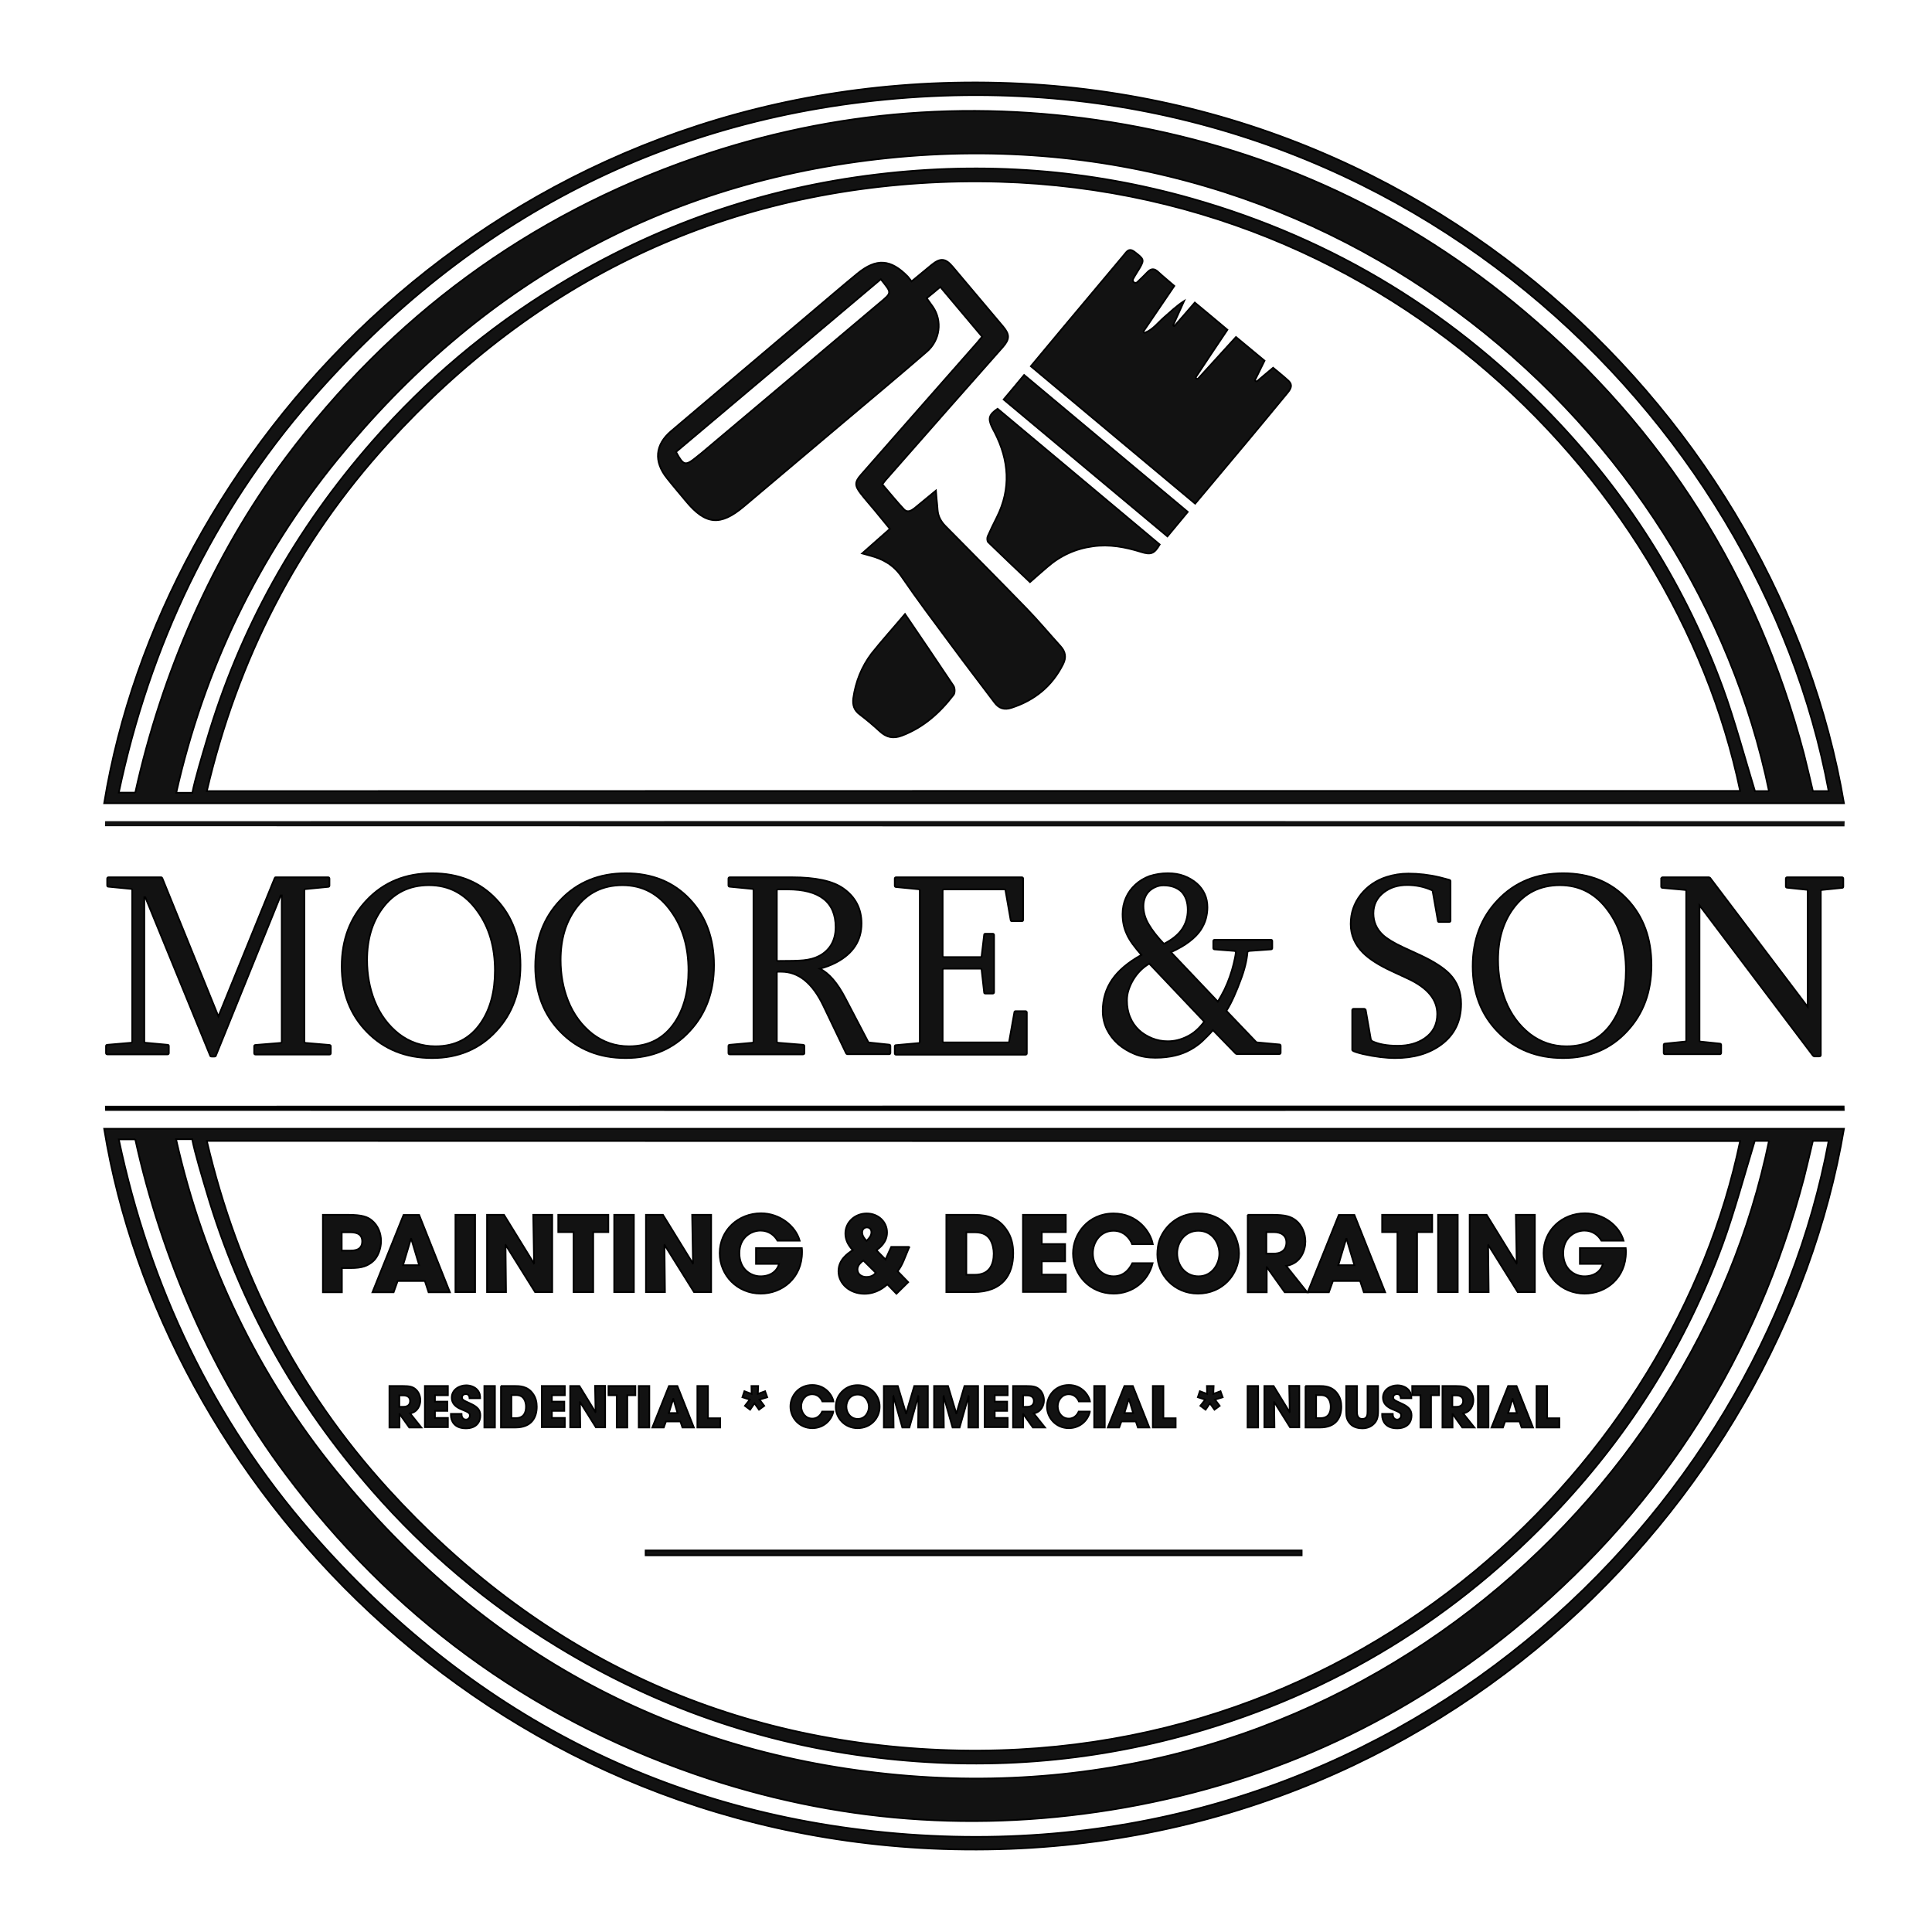 <svg width="400" height="400" viewBox="420 580 1150 340" fill="#121212"
    xmlns="http://www.w3.org/2000/svg">
    <path
        d="M1517.6,653.1c-345.2,0-690.4,0-1035.6,0c33.9-206.9,223-419.2,499.2-428.7C1269.2,214.7,1479.3,428.1,1517.6,653.1z
    M1455.8,645.8c-39.3-189-223.3-373-476.2-362.4C848.8,289,739,342,650.9,438.8c-54,59.3-89.4,128.6-107.8,207.1
   C847.7,645.8,1151.6,645.8,1455.8,645.8z M500.5,646.9c15.6-70.7,46-141.2,89.4-199.2c63-84.3,144.2-144.2,243.7-178.7
   c83.5-28.9,169-35.2,255.9-19.9c89.2,15.8,168.7,52.9,237.9,111.3c83.1,70.1,138.5,157.9,166.3,263.1c1.9,7.4,3.6,15,5.4,22.4
   c3.3,0,6.2,0,9.4,0c-41.2-221.9-256.5-434.1-547.9-412.8c-142.8,10.5-261.4,72.1-355.4,179.9c-58.5,67.2-96.1,146.4-114.5,233.8
   H500.5z M1473,646c-44.3-214.8-254.9-405-524.7-376.9C814.7,283,705.5,344.4,620.8,448.5c-47.2,57.9-79.4,125.1-95.9,198.4h9.6
   c1.5-7.9,6.1-23.1,8.4-30.8c19.8-67.2,52.8-126,99-178.7c31.8-36.3,68.3-67.1,109.4-92.2c58.8-36,122.4-58.2,190.9-66.4
   c63.4-7.6,125.8-3,187.2,14.4c85.2,24.2,158.1,69,218.6,133.6c43.1,46,75.8,98.5,97.5,157.6c6.9,18.9,13.2,42.2,19.1,61.5H1473z"
        stroke="currentColor" />
    <path
        d="M1517.9,666.9c-340.9,0-694.5,0-1035.4-0.1l0.1-3c340.9-0.1,694.5-0.1,1035.4,0L1517.9,666.9z"
    />
    <path d="M1194.8,1100.8c-126.7,0-263.8,0-390.5,0v-2.9c131.1,0,260.8,0,390.5,0V1100.8z"
        stroke="currentColor" />
    <path
        d="M977.5,472.1c0.3,2.1,0.4,4.3,0.6,6.5c0.3,3.7,1.9,6.7,4.6,9.5c16.1,16.3,32.3,32.6,48.3,49.1c7,7.2,13.5,15,20.3,22.5
   c2.9,3.2,3.5,6.6,1.5,10.6c-6.5,13-16.8,21.5-30.7,26c-4.3,1.4-7.5,0.4-10.1-3.1c-8.5-11.3-17.2-22.6-25.6-34
   c-10-13.5-20.2-27-29.7-40.9c-4.8-7.1-11.2-10.6-18.9-12.6c-1.4-0.4-2.7-0.8-4.6-1.3c5.7-5,10.9-9.7,16.5-14.6c-3-3.7-6-7.3-9-11
   c-2.8-3.4-5.7-6.6-8.4-10.1c-3.6-4.7-3.6-6.8,0.3-11.2c9.1-10.4,18.2-20.7,27.3-31.1c13.9-15.8,27.9-31.7,41.8-47.5
   c0.9-1.1,1.8-2.2,2.9-3.5c-8.3-9.9-16.5-19.6-24.9-29.6c-2.7,2.3-5.2,4.4-8.1,6.7c1.3,1.8,2.5,3.4,3.6,5
   c5.9,8.5,4.3,20.1-3.5,26.8c-16.5,14.3-33.3,28.3-50,42.4c-19.6,16.6-39.3,33.2-59,49.8c-13.9,11.7-22.7,10.9-34.3-3.1
   c-3.8-4.6-7.7-9.1-11.4-13.8c-7.9-9.9-7.1-19.9,2.5-28c27.4-23.3,54.9-46.5,82.3-69.7c9.5-8,19-16.2,28.6-24.1
   c11.3-9.2,19.8-8.6,30,1.9c0.7,0.8,1.3,1.7,2.2,2.8c4.4-3.6,8.2-6.8,12-9.9c5.2-4.2,8.2-3.9,12.5,1.2c10,11.8,20,23.7,30,35.6
   c4,4.8,3.9,7.5-0.2,12.2c-10.6,12-21.3,24.1-31.9,36.1c-12.6,14.3-25.2,28.7-37.8,43c-0.6,0.7-1.1,1.4-2,2.6
   c4.3,5,8.4,10.1,12.9,14.9c2.1,2.2,4.5,0.7,6.4-0.8c4-3.2,7.9-6.6,12.6-10.4L977.5,472.1z M944.3,341.2
   c-40.8,34.4-81.3,68.6-121.9,102.8c4.5,8.3,5.5,8.5,12.3,3c0.8-0.7,1.6-1.3,2.5-2c35.3-29.7,70.5-59.4,105.8-89.2
   C951.2,348.9,951,349.7,944.3,341.2z"
        stroke="currentColor"></path>
    <path
        d="M1094.3,342.1c0.3,1.2,1.8,1.7,2.7,0.8c2.1-2,4.5-4.3,6.1-6c2.1-2.1,3.9-2.2,6.1-0.2c3.1,2.9,6.4,5.5,9.8,8.5
   c-6.2,9.1-12.2,17.9-18.2,26.8c-0.4,0.5,0.2,1.3,0.8,1c4.7-1.8,7.7-6,11.4-9.2c3.8-3.3,7.3-6.7,11.8-9.6
   c-2.1,4.7-4.3,9.5-6.4,14.2c-0.2,0.5,0.4,1,0.8,0.5c3.9-4.5,7.9-9,12-13.8c6.5,5.4,12.9,10.7,19.4,16.2
   c-6.3,9.4-12.5,18.6-18.6,27.9c-0.6,0.9,0.6,1.8,1.3,1c7.4-8.1,14.7-16.2,22.4-24.6c5.7,4.7,11.2,9.3,17,14.1
   c-1.9,3.8-3.7,7.5-5.5,11.2c-0.4,0.7,0.5,1.4,1.2,0.9c3-2.6,6.1-5.1,9.4-7.9c3.2,2.7,6.3,5.1,9.2,7.8c2.6,2.4,1.3,4.8-0.5,7
   c-8,9.7-16,19.4-24.1,29.1c-10.2,12.2-20.4,24.4-31,37c-32.6-27.3-65.1-54.5-97.8-81.8c6.5-7.8,12.7-15.3,19-22.8
   c12.1-14.4,24.2-28.9,36.3-43.3c1.7-2,3-4.6,6.4-2c5.5,4.2,5.8,4.7,3.4,9.1c-1.1,1.9-3.1,4.9-4.2,7
   C1094.3,341.4,1094.3,341.8,1094.3,342.1L1094.3,342.1z"
        stroke="currentColor" />
    <path
        d="M1110.3,499.1c-3.2,5.5-5.2,6.3-11.2,4.4c-9.3-2.9-18.8-4.7-28.6-3.3c-10.3,1.4-19.3,5.5-27.1,12.3
   c-3.4,2.9-6.8,5.9-10.3,9c-8.4-8-16.7-15.8-24.9-23.8c-0.6-0.6-0.7-2.4-0.3-3.4c1.7-3.9,3.6-7.7,5.5-11.5
   c8.5-17,7.2-33.8-1.3-50.4c-0.6-1.2-1.3-2.3-1.8-3.5c-2.2-4.9-1.6-7.1,3.5-10.6C1045.8,445.1,1078,472.1,1110.3,499.1z"
        stroke="currentColor" />
    <path
        d="M958.7,540.5c10.1,14.9,19.6,28.8,28.9,42.8c0.8,1.3,0.9,4.1,0,5.3c-8.2,10.7-17.9,19.4-30.8,24.3
   c-5.1,1.9-9.1,1.1-13.1-2.6c-3.8-3.5-7.8-6.9-11.9-10c-3.4-2.5-4.4-5.6-3.9-9.7c1.4-9.8,5-18.8,10.9-26.6
   C945,556.2,951.8,548.7,958.7,540.5z"
        stroke="currentColor" />
    <path
        d="M1114.9,494.3c-32.5-27.2-64.9-54.2-97.5-81.5c4.1-4.9,8.1-9.6,12.2-14.6c32.5,27.2,64.8,54.2,97.4,81.5
   C1123,484.5,1119.1,489.3,1114.9,494.3z"
        stroke="currentColor" />
    <path
        d="M1517.6,846.9c-345.2,0-690.4,0-1035.6,0c33.9,206.9,223,419.2,499.2,428.7C1269.2,1285.3,1479.3,1071.9,1517.6,846.9z
    M1455.8,854.2c-39.3,189-223.3,373-476.2,362.4C848.8,1211,739,1158,650.9,1061.2c-54-59.3-89.4-128.6-107.8-207.1
   C847.7,854.2,1151.6,854.2,1455.8,854.2z M500.5,853.1c15.6,70.7,46,141.2,89.4,199.2c63,84.3,144.2,144.2,243.7,178.7
   c83.5,28.9,169,35.2,255.9,19.9c89.2-15.8,168.7-52.9,237.9-111.3c83.1-70.1,138.5-157.9,166.3-263.1c1.9-7.4,3.6-15,5.4-22.4
   c3.3,0,6.2,0,9.4,0c-41.2,221.9-256.5,434.1-547.9,412.8c-142.8-10.5-261.4-72.1-355.4-179.9c-58.5-67.2-96.1-146.4-114.5-233.8
   H500.5z M1473,854c-44.3,214.8-254.9,405-524.7,376.9c-133.6-13.9-242.8-75.3-327.6-179.4c-47.2-57.9-79.4-125.1-95.9-198.4h9.6
   c1.5,7.9,6.1,23.1,8.4,30.8c19.8,67.2,52.8,126,99,178.7c31.8,36.3,68.3,67.1,109.4,92.2c58.8,36,122.4,58.2,190.9,66.4
   c63.4,7.6,125.8,3,187.2-14.4c85.2-24.2,158.1-69,218.6-133.6c43.1-46,75.8-98.5,97.5-157.6c6.9-18.9,13.2-42.2,19.1-61.5H1473z"
        stroke="currentColor" />
    <path
        d="M1517.9,833.1c-340.9,0-694.5,0-1035.4,0.1l0.1,3c340.9,0.1,694.5,0.1,1035.4,0L1517.9,833.1z"
        fill="currentColor" />
    <path
        d="M516,697.2c0.3,0.1,0.5,0.2,0.6,0.5L550,780l33.5-82.3c0.1-0.3,0.3-0.5,0.6-0.5h31.2c0.5,0,0.8,0.3,0.8,0.8v4.1
   c0,0.5-0.3,0.8-0.8,0.8l-13.3,1.3c-0.6,0-0.8,0.3-0.8,0.8v90c0,0.5,0.3,0.7,0.8,0.8l14.1,1.2c0.5,0.1,0.8,0.3,0.8,0.8v4.1
   c0,0.5-0.3,0.8-0.8,0.8h-44c-0.5,0-0.8-0.3-0.8-0.8v-4.1c0-0.5,0.3-0.8,0.8-0.8l14.8-1.2c0.5,0,0.8-0.3,0.8-0.8V708h-0.6
   l-38.7,95.6c-0.1,0.2-0.4,0.3-0.8,0.3h-1.6c-0.4,0-0.7-0.1-0.8-0.3l-38.7-94.5h-0.6v85.8c0,0.5,0.3,0.8,0.8,0.8l13,1.2
   c0.6,0,0.8,0.3,0.8,0.8v4.1c0,0.5-0.3,0.8-0.8,0.8h-35.8c-0.5,0-0.8-0.3-0.8-0.8v-4.1c0-0.5,0.3-0.8,0.8-0.8l14-1.2
   c0.5,0,0.8-0.3,0.8-0.8v-90c0-0.5-0.3-0.8-0.8-0.8l-13.3-1.3c-0.6,0-0.8-0.3-0.8-0.8V698c0-0.5,0.3-0.8,0.8-0.8H516z"
        stroke="currentColor" />
    <path
        d="M677.2,694.8c15.8,0,28.6,5.2,38.3,15.6c9.5,10.1,14.3,23.2,14.3,39.1c0,15.8-4.8,28.9-14.4,39.2
   c-9.8,10.7-22.6,16.1-38.2,16.1c-15.7,0-28.6-5.2-38.7-15.5c-10.1-10.3-15.1-23.4-15.1-39.1c0-15.9,5-29,14.9-39.4
   C648.4,700.1,661.4,694.8,677.2,694.8z M675.3,701.9c-11.7,0-21,4.6-27.7,13.8c-6.1,8.3-9.1,18.5-9.1,30.7
   c0,8.7,1.5,16.8,4.4,24.2c3.3,8.3,8.2,14.8,14.5,19.8c6.4,4.9,13.6,7.4,21.8,7.4c11.8,0,20.8-4.7,27.2-14.2
   c5.5-8.2,8.2-18.5,8.2-30.9c0-13.9-3.4-25.6-10.3-35.2C696.9,707,687.3,701.9,675.3,701.9z"
        stroke="currentColor" />
    <path
        d="M792.4,694.8c15.8,0,28.6,5.2,38.3,15.6c9.5,10.1,14.3,23.2,14.3,39.1c0,15.8-4.8,28.9-14.4,39.2
   c-9.8,10.7-22.6,16.1-38.2,16.1c-15.7,0-28.6-5.2-38.7-15.5c-10.1-10.3-15.1-23.4-15.1-39.1c0-15.9,5-29,14.9-39.4
   C763.6,700.1,776.6,694.8,792.4,694.8z M790.5,701.9c-11.7,0-21,4.6-27.7,13.8c-6.1,8.3-9.1,18.5-9.1,30.7
   c0,8.7,1.5,16.8,4.4,24.2c3.3,8.3,8.2,14.8,14.5,19.8c6.4,4.9,13.6,7.4,21.8,7.4c11.8,0,20.8-4.7,27.2-14.2
   c5.5-8.2,8.2-18.5,8.2-30.9c0-13.9-3.4-25.6-10.3-35.2C812.1,707,802.4,701.9,790.5,701.9z"
        stroke="currentColor" />
    <path
        d="M891.3,697.2c14.2,0,24.4,2.2,30.6,6.6c7.3,5.1,10.9,12.1,10.9,20.9c0,10.1-5,17.8-14.9,23.1c-3.1,1.6-6.3,2.9-9.9,3.8
   c5.4,2.6,10.5,8.5,15.2,17.6l13.5,25.8c0.2,0.4,0.6,0.6,1.1,0.6l11.4,1.2c0.5,0,0.8,0.3,0.8,0.8v4.1c0,0.5-0.3,0.8-0.8,0.8h-24.5
   c-0.6,0-0.9-0.2-1.1-0.6l-13.5-28.2c-6.5-13.6-14.8-20.3-25.1-20.3h-1.8c-0.5,0-0.8,0.2-0.8,0.6v40.9c0,0.5,0.3,0.7,0.8,0.8
   l14.8,1.2c0.6,0.1,0.8,0.3,0.8,0.8v4.1c0,0.5-0.3,0.8-0.8,0.8h-43.6c-0.5,0-0.8-0.3-0.8-0.8v-4.1c0-0.6,0.3-0.8,0.8-0.8l13.3-1.2
   c0.5,0,0.8-0.3,0.8-0.8v-90c0-0.5-0.3-0.8-0.8-0.8l-13.3-1.3c-0.5,0-0.8-0.3-0.8-0.8V698c0-0.5,0.3-0.8,0.8-0.8H891.3z
    M882.4,746.2c0,0.5,0.2,0.8,0.6,0.8c7.2,0,12.3-0.1,15.2-0.4c7.4-0.7,12.9-3.6,16.3-8.8c1.9-3,2.9-6.6,2.9-10.9
   c0-15-9.6-22.5-28.7-22.5h-5.5c-0.5,0-0.8,0.3-0.8,0.8V746.2z"
        stroke="currentColor" />
    <path
        d="M1028.2,697.2c0.5,0,0.8,0.3,0.8,0.8v24.5c0,0.6-0.3,0.8-0.8,0.8h-5.8c-0.5,0-0.8-0.2-0.8-0.6l-3.1-17.7
   c0-0.4-0.3-0.6-0.8-0.6h-35.8c-0.5,0-0.8,0.3-0.8,0.8v38.7c0,0.5,0.3,0.8,0.8,0.8h21.6c0.6,0,0.8-0.2,0.8-0.6l1.5-12.7
   c0-0.4,0.3-0.6,0.8-0.6h4.3c0.5,0,0.8,0.3,0.8,0.8v34c0,0.5-0.3,0.8-0.8,0.8h-4.3c-0.5,0-0.8-0.2-0.8-0.6l-1.5-13.5
   c0-0.5-0.3-0.7-0.8-0.7h-21.6c-0.5,0-0.8,0.3-0.8,0.8v42.3c0,0.5,0.3,0.8,0.8,0.8h38c0.6,0,0.8-0.2,0.8-0.6l3.1-17.4
   c0-0.4,0.3-0.6,0.8-0.6h5.8c0.5,0,0.8,0.3,0.8,0.8v24.3c0,0.5-0.3,0.8-0.8,0.8h-77c-0.5,0-0.8-0.3-0.8-0.8v-4.1
   c0-0.6,0.3-0.8,0.8-0.8l13.3-1.2c0.5,0,0.8-0.3,0.8-0.8v-90.3c-0.2-0.3-0.5-0.5-0.8-0.5l-13.3-1.3c-0.5,0-0.8-0.3-0.8-0.8V698
   c0-0.5,0.3-0.8,0.8-0.8H1028.2z"
        stroke="currentColor" />
    <path
        d="M1115.1,694.8c3.6,0,6.8,0.5,9.7,1.6c2.9,1.1,5.4,2.6,7.5,4.4c2.1,1.8,3.7,4,4.8,6.4s1.6,5.1,1.6,7.9
   c0,2.2-0.3,4.4-0.9,6.7c-0.6,2.3-1.7,4.6-3.2,6.9c-1.6,2.3-3.7,4.5-6.6,6.7c-2.8,2.2-6.5,4.3-11,6.4l27.9,29.4
   c1.3-2.1,2.6-4.4,3.9-7c1.2-2.5,2.3-5.1,3.2-7.7c0.9-2.6,1.7-5.2,2.3-7.7c0.6-2.5,1.1-4.8,1.3-6.7c0-0.8-0.4-1.1-1.1-1.1
   l-11.5-0.9c-0.5,0-0.8-0.3-0.8-0.8v-4.1c0-0.5,0.3-0.8,0.8-0.8h33.5c0.6,0,0.8,0.3,0.8,0.8v4.1c0,0.5-0.3,0.8-0.8,0.8l-12.7,0.9
   c-0.6,0.1-1,0.3-1.1,0.5c-0.1,0.2-0.2,0.4-0.2,0.7c-0.2,2.2-0.6,4.7-1.3,7.5c-0.7,2.8-1.6,5.7-2.8,8.8c-1.1,3.1-2.4,6.2-3.8,9.4
   c-1.4,3.2-2.9,6.1-4.6,8.8l17.7,18.5c0.2,0.2,0.5,0.3,0.8,0.3l13,1.2c0.5,0,0.8,0.3,0.8,0.8v4.1c0,0.5-0.3,0.8-0.8,0.8h-25.2
   c-0.3,0-0.6-0.1-0.8-0.3l-13.5-13.9c-2,2.3-4.1,4.4-6.2,6.4c-2.1,2-4.5,3.7-7.2,5.2c-2.7,1.5-5.7,2.7-9.1,3.5
   c-3.4,0.8-7.3,1.3-11.8,1.3c-4.5,0-8.6-0.7-12.3-2.2c-3.7-1.5-7-3.5-9.9-6c-2.8-2.5-5-5.4-6.7-8.8c-1.6-3.4-2.4-7-2.4-10.9
   c0-7,1.9-13.2,5.6-18.6c3.7-5.4,9.5-10.3,17.4-14.7c-2.1-2.4-3.8-4.6-5.3-6.6c-1.4-2-2.6-3.9-3.4-5.8c-0.9-1.9-1.5-3.8-1.9-5.7
   c-0.4-1.9-0.6-4-0.6-6.2c0-3.5,0.7-6.8,2-9.7c1.3-3,3.2-5.6,5.6-7.8c2.4-2.2,5.2-3.9,8.4-5.1
   C1107.7,695.4,1111.3,694.8,1115.1,694.8z M1098.8,752.7c-1.6,1.6-3,3.4-4.2,5.4s-2.1,4-2.8,6.1c-0.7,2.1-1,4.2-1,6.3
   c0,3.7,0.6,7,1.9,10c1.2,3,3,5.5,5.2,7.6c2.2,2.1,4.9,3.7,7.8,4.9c3,1.2,6.1,1.8,9.4,1.8c3.9,0,7.7-0.9,11.5-2.8
   c3.8-1.8,7.2-4.8,10.2-8.9l-32.7-34.5C1102.2,749.7,1100.4,751.1,1098.8,752.7z M1112.5,702c-1.6,0-3.1,0.3-4.5,0.9
   c-1.5,0.6-2.7,1.4-3.8,2.4c-1.1,1-2,2.3-2.6,3.8c-0.6,1.5-1,3.2-1,5.2c0,3.8,1.1,7.5,3.2,11c2.1,3.6,5.1,7.4,9,11.5
   c4.8-2.4,8.4-5.3,10.7-8.6c2.3-3.3,3.5-7.2,3.5-11.6c0-4.7-1.3-8.3-3.8-10.9C1120.6,703.3,1117.1,702,1112.5,702z"
        stroke="currentColor" />
    <path
        d="M1276.7,723.8c-0.5,0-0.8-0.2-0.8-0.6l-3.1-17.6c0-0.3-0.2-0.6-0.7-0.8c-4.5-2-9.3-3-14.5-3c-5.4,0-10,1.4-13.8,4.3
   c-4.2,3.2-6.3,7.4-6.3,12.6c0,5,1.9,9.3,5.6,12.8c2.5,2.3,6.6,4.8,12.2,7.4l10.2,4.7c7.9,3.7,13.7,7.4,17.4,11.2
   c4.5,4.7,6.8,10.6,6.8,17.7c0,10.5-4,18.6-12.1,24.5c-7.2,5.2-16.2,7.8-27.1,7.8c-5.6,0-12-0.8-19.2-2.4c-2-0.5-3.9-1-5.6-1.7
   c-0.5-0.2-0.8-0.5-0.8-0.8v-23.6c0-0.5,0.3-0.8,0.8-0.8h6.4c0.5,0.2,0.8,0.4,0.8,0.6l3.1,17.7c0,0.2,0.2,0.3,0.3,0.4l0.4,0.5
   c3.7,1.8,8.8,2.8,15.3,2.8c6.4,0,11.8-1.5,16.1-4.5c4.9-3.4,7.4-8.2,7.4-14.4c0-8.6-5.7-15.5-17.1-20.9l-10.3-4.8
   c-7.5-3.5-13.1-7.1-16.8-10.8c-4.8-4.8-7.3-10.5-7.3-17.1c0-6.6,2-12.4,6-17.5c3.9-4.9,9.1-8.5,15.4-10.5c4.1-1.3,8.4-2,12.9-2
   c6.1,0,12.3,0.7,18.6,2.2c1.7,0.4,3.6,0.9,5.7,1.5c0.5,0.1,0.8,0.4,0.8,0.8V723c0,0.5-0.3,0.8-0.8,0.8H1276.7z"
        stroke="currentColor" />
    <path
        d="M1350.4,694.8c15.8,0,28.6,5.2,38.3,15.6c9.5,10.1,14.3,23.2,14.3,39.1c0,15.8-4.8,28.9-14.4,39.2
   c-9.8,10.7-22.6,16.1-38.2,16.1c-15.7,0-28.6-5.2-38.7-15.5c-10.1-10.3-15.1-23.4-15.1-39.1c0-15.9,5-29,14.9-39.4
   C1321.6,700.1,1334.6,694.8,1350.4,694.8z M1348.5,701.9c-11.7,0-21,4.6-27.7,13.8c-6.1,8.3-9.1,18.5-9.1,30.7
   c0,8.7,1.5,16.8,4.4,24.2c3.3,8.3,8.2,14.8,14.5,19.8c6.4,4.9,13.6,7.4,21.8,7.4c11.8,0,20.8-4.7,27.2-14.2
   c5.5-8.2,8.2-18.5,8.2-30.9c0-13.9-3.4-25.6-10.3-35.2C1370.1,707,1360.4,701.9,1348.5,701.9z"
        stroke="currentColor" />
    <path
        d="M1408.9,698c0-0.5,0.3-0.8,0.8-0.8h27.6c0.3,0.1,0.5,0.2,0.6,0.3l58.1,76.8v-68.9c0-0.5-0.2-0.8-0.7-0.8l-11.5-1.2
   c-0.5,0-0.8-0.3-0.8-0.8V698c0-0.5,0.3-0.8,0.8-0.8h32.6c0.5,0,0.8,0.3,0.8,0.8v4.7c0,0.6-0.3,0.8-0.8,0.8l-11.8,1.2
   c-0.5,0-0.8,0.3-0.8,0.8V803c0,0.5-0.3,0.8-0.9,0.8h-3c-0.3-0.1-0.5-0.2-0.8-0.5l-67.5-89.4v80.3c0,0.6,0.2,0.8,0.6,0.8l11.5,1.2
   c0.5,0,0.8,0.3,0.8,0.8v4.7c0,0.5-0.3,0.8-0.8,0.8h-32.6c-0.6,0-0.8-0.3-0.8-0.8V797c0-0.5,0.3-0.8,0.8-0.8l11.8-1.2
   c0.6,0,0.8-0.3,0.8-0.8v-88.7c0-0.5-0.3-0.8-0.8-0.8l-13.3-1.2c-0.5,0-0.8-0.3-0.8-0.8V698z"
        stroke="currentColor" />
    <path
        d="M651.8,1000h7.8c4.3,0,6,0.5,7.6,1.8c2,1.6,3,4.2,3,6.7c0,2.8-1.5,7-6.1,7.8l6.7,8.4h-7.2l-5.7-8h-0.1v8h-6V1000z
    M657.8,1012.4h2.2c3.7,0,4.1-2.3,4.1-3.5c0-2.2-1.6-3.3-4.1-3.3h-2.3V1012.4z"
        stroke="currentColor" />
    <path d="M672.9,1000h13.7v5.5h-7.7v3.8h7.4v5.5h-7.4v4.2h7.7v5.5h-13.7V1000z"
        stroke="currentColor" />
    <path
        d="M699.5,1007.2c-0.1-0.8-0.3-2.4-2.3-2.4c-1.1,0-2.2,0.8-2.2,1.9c0,1.5,0.7,1.8,5.1,3.8c4.6,2.1,5.8,4.2,5.8,7.1
   c0,3.6-2.1,7.6-8.6,7.6c-7.1,0-8.9-4.7-8.9-7.8v-0.8h6.3c0,2.9,1.8,3.4,2.6,3.4c1.5,0,2.4-1.2,2.4-2.4c0-1.6-1-2-4.8-3.6
   c-1.7-0.7-6-2.4-6-7.1s4.5-7.3,8.6-7.3c2.4,0,5.1,0.9,6.7,2.8c1.5,1.8,1.6,3.5,1.6,4.9H699.5z"
        stroke="currentColor" />
    <path d="M708.3,1000h6.3v24.7h-6.3V1000z" stroke="currentColor" />
    <path
        d="M718.1,1000h8.2c2.8,0,7.7,0,10.9,4.6c1.7,2.3,2.3,5,2.3,7.7c0,6.7-3.3,12.4-12.7,12.4h-8.6V1000z M724.4,1019.1h2.7
   c4.7,0,6-3.3,6-6.8c0-1.4-0.3-3.2-1.2-4.6c-0.7-1.1-2-2.3-4.8-2.3h-2.7V1019.1z"
        stroke="currentColor" />
    <path d="M742.5,1000h13.7v5.5h-7.7v3.8h7.4v5.5h-7.4v4.2h7.7v5.5h-13.7V1000z"
        stroke="currentColor" />
    <path d="M759.5,1000h5.4l9.5,15.5l0.1-0.1l-0.3-15.5h6v24.7h-5.5l-9.4-15l-0.1,0l0.2,15h-6V1000z"
        stroke="currentColor" />
    <path d="M787.1,1005.5h-4.9v-5.5h16v5.5h-4.8v19.2h-6.3V1005.5z" stroke="currentColor" />
    <path d="M800.2,1000h6.3v24.7h-6.3V1000z" stroke="currentColor" />
    <path
        d="M816.4,1021.1l-1.3,3.6h-6.8l9.9-24.7h5l9.8,24.7h-6.8l-1.2-3.6H816.4z M818.1,1016.1h5.2l-2.5-8.4h0h-0.1L818.1,1016.1z"
        stroke="currentColor" />
    <path d="M835.1,1000h6.3v19.2h7.3v5.5h-13.6V1000z" stroke="currentColor" />
    <path
        d="M872.1,1008.1l2.8,3.7l-3.1,2.3l-2.7-3.8l-2.6,3.8l-3.1-2.3l2.9-3.7l-4.4-1.4l1.2-3.6l4.3,1.6l-0.1-4.7h4l-0.2,4.7
   l4.3-1.6l1.3,3.6L872.1,1008.1z"
        stroke="currentColor" />
    <path
        d="M916,1015.4c-1.4,5.8-6.5,9.7-12.5,9.7c-7.7,0-13-6.2-13-12.9c0-6.3,4.9-12.8,13-12.8c7.7,0,11.9,6,12.6,9.8h-6.6
   c-0.7-1.8-2.6-4.3-6-4.3c-4.2,0-6.6,3.7-6.6,7.2c0,3.7,2.5,7.3,6.6,7.3c3.9,0,5.5-3.3,5.9-4.2H916z"
        stroke="currentColor" />
    <path
        d="M930.5,999.5c7.6,0,13.1,5.9,13.1,12.8c0,6.9-5.4,12.8-13.1,12.8c-7.8,0-13-6.2-13-12.5c0-1.6,0.2-3.5,1-5.3
   C919.8,1004.2,923.6,999.5,930.5,999.5z M930.6,1019.6c4.5,0,6.6-4.1,6.6-7.2c0-3.2-2.2-7.3-6.7-7.3c-4.4,0-6.7,3.7-6.7,7.2
   C923.8,1016.1,926.4,1019.6,930.6,1019.6z"
        stroke="currentColor" />
    <path
        d="M946.3,1000h8.1l4.9,16.3h0.1l4.8-16.3h8.1v24.7h-5.8l0.2-18.5l-0.1-0.1l-5.3,18.6h-4.2l-5.3-18.6l-0.1,0.1l0.2,18.5h-5.8
   V1000z"
        stroke="currentColor" />
    <path
        d="M976.2,1000h8.1l4.9,16.3h0.1l4.8-16.3h8.1v24.7h-5.8l0.2-18.5l-0.1-0.1l-5.3,18.6h-4.2l-5.3-18.6l-0.1,0.1l0.2,18.5h-5.8
   V1000z"
        stroke="currentColor" />
    <path d="M1006.1,1000h13.7v5.5h-7.7v3.8h7.4v5.5h-7.4v4.2h7.7v5.5h-13.7V1000z"
        stroke="currentColor" />
    <path
        d="M1023,1000h7.8c4.3,0,6,0.5,7.6,1.8c2,1.6,3,4.2,3,6.7c0,2.8-1.5,7-6.1,7.8l6.7,8.4h-7.2l-5.7-8h-0.1v8h-6V1000z
    M1029.1,1012.4h2.2c3.7,0,4.1-2.3,4.1-3.5c0-2.2-1.6-3.3-4.1-3.3h-2.3V1012.4z"
        stroke="currentColor" />
    <path
        d="M1068.7,1015.4c-1.4,5.8-6.5,9.7-12.5,9.7c-7.7,0-13-6.2-13-12.9c0-6.3,4.9-12.8,13-12.8c7.7,0,11.9,6,12.6,9.8h-6.6
   c-0.7-1.8-2.6-4.3-6-4.3c-4.2,0-6.6,3.7-6.6,7.2c0,3.7,2.5,7.3,6.6,7.3c3.9,0,5.5-3.3,5.9-4.2H1068.7z"
        stroke="currentColor" />
    <path d="M1071.3,1000h6.3v24.7h-6.3V1000z" stroke="currentColor" />
    <path
        d="M1087.5,1021.1l-1.3,3.6h-6.8l9.9-24.7h5l9.8,24.7h-6.8l-1.2-3.6H1087.5z M1089.3,1016.1h5.2l-2.5-8.4h0h-0.1
   L1089.3,1016.1z"
        stroke="currentColor" />
    <path d="M1106.2,1000h6.3v19.2h7.3v5.5h-13.6V1000z" stroke="currentColor" />
    <path
        d="M1143.2,1008.1l2.8,3.7l-3.1,2.3l-2.7-3.8l-2.6,3.8l-3.1-2.3l2.9-3.7l-4.4-1.4l1.2-3.6l4.3,1.6l-0.1-4.7h4l-0.2,4.7
   l4.3-1.6l1.3,3.6L1143.2,1008.1z"
        stroke="currentColor" />
    <path d="M1162.6,1000h6.3v24.7h-6.3V1000z" stroke="currentColor" />
    <path d="M1172.7,1000h5.4l9.5,15.5l0.1-0.1l-0.3-15.5h6v24.7h-5.5l-9.4-15l-0.1,0l0.2,15h-6V1000z"
        stroke="currentColor" />
    <path
        d="M1197,1000h8.2c2.8,0,7.7,0,10.9,4.6c1.7,2.3,2.3,5,2.3,7.7c0,6.7-3.3,12.4-12.7,12.4h-8.6V1000z M1203.4,1019.1h2.7
   c4.7,0,6-3.3,6-6.8c0-1.4-0.3-3.2-1.2-4.6c-0.7-1.1-2-2.3-4.8-2.3h-2.7V1019.1z"
        stroke="currentColor" />
    <path
        d="M1227.7,1000v14.9c0,1.7,0.1,4.7,3.2,4.7c3.1,0,3.1-2.7,3.1-4.7V1000h6.3v14.9c0,4.1-0.9,6-2.5,7.6
   c-1.6,1.6-3.8,2.7-6.9,2.7c-1.8,0-5.1-0.4-7.1-2.6c-2-2.2-2.5-4-2.5-7.6V1000H1227.7z"
        stroke="currentColor" />
    <path
        d="M1253.8,1007.2c-0.1-0.8-0.3-2.4-2.3-2.4c-1.1,0-2.2,0.8-2.2,1.9c0,1.5,0.7,1.8,5.1,3.8c4.6,2.1,5.8,4.2,5.8,7.1
   c0,3.6-2.1,7.6-8.6,7.6c-7.1,0-8.9-4.7-8.9-7.8v-0.8h6.3c0,2.9,1.8,3.4,2.6,3.4c1.5,0,2.4-1.2,2.4-2.4c0-1.6-1-2-4.8-3.6
   c-1.7-0.7-6-2.4-6-7.1s4.5-7.3,8.6-7.3c2.4,0,5.1,0.9,6.7,2.8c1.5,1.8,1.6,3.5,1.6,4.9H1253.8z"
        stroke="currentColor" />
    <path d="M1265.5,1005.5h-4.9v-5.5h16v5.5h-4.8v19.2h-6.3V1005.5z" stroke="currentColor" />
    <path
        d="M1278.6,1000h7.8c4.3,0,6,0.5,7.6,1.8c2,1.6,3,4.2,3,6.7c0,2.8-1.5,7-6.1,7.8l6.7,8.4h-7.2l-5.7-8h-0.1v8h-6V1000z
    M1284.6,1012.4h2.2c3.7,0,4.1-2.3,4.1-3.5c0-2.2-1.6-3.3-4.1-3.3h-2.3V1012.4z"
        stroke="currentColor" />
    <path d="M1299.7,1000h6.3v24.7h-6.3V1000z" stroke="currentColor" />
    <path
        d="M1315.9,1021.1l-1.3,3.6h-6.8l9.9-24.7h5l9.8,24.7h-6.8l-1.2-3.6H1315.9z M1317.7,1016.1h5.2l-2.5-8.4h0h-0.1
   L1317.7,1016.1z"
        stroke="currentColor" />
    <path d="M1334.6,1000h6.3v19.2h7.3v5.5h-13.6V1000z" stroke="currentColor" />
    <path
        d="M612.2,898.1h15c8.5,0,11.7,1.3,14.2,3.4c3.6,3,5.4,7.5,5.4,12.2c0,4.7-1.9,9.6-4.8,12.1c-3.2,2.7-6.3,4-13.4,4h-5.1v14.4
   h-11.3V898.1z M623.5,919.4h4.8c2.2,0,7.3,0,7.3-5.5c0-5.4-5.2-5.4-7.8-5.4h-4.4V919.4z"
        stroke="currentColor" />
    <path
        d="M656.7,937.5l-2.4,6.7h-12.6l18.5-46h9.3l18.3,46h-12.7l-2.2-6.7H656.7z M659.9,928.1h9.6l-4.7-15.7h-0.1h-0.1
   L659.9,928.1z"
        stroke="currentColor" />
    <path d="M691.1,898.1h11.7v46h-11.7V898.1z" stroke="currentColor" />
    <path
        d="M709.9,898.1h10.1l17.8,28.9l0.1-0.1l-0.5-28.8h11.3v46h-10.2l-17.5-28l-0.1,0.1l0.3,27.9h-11.3V898.1z"
        stroke="currentColor" />
    <path d="M761.4,908.4h-9.1v-10.3h29.8v10.3h-9v35.7h-11.7V908.4z" stroke="currentColor"></path>
    <path d="M785.6,898.1h11.7v46h-11.7V898.1z" stroke="currentColor"></path>
    <path
        d="M804.5,898.1h10.1l17.8,28.9l0.1-0.1l-0.5-28.8h11.3v46h-10.2l-17.5-28l-0.1,0.1l0.3,27.9h-11.3V898.1z"
        stroke="currentColor"></path>
    <path
        d="M897.3,917.9c0.1,0.8,0.1,1.5,0.1,2.4c0,15.4-11.8,24.7-24.6,24.7c-13.9,0-24.4-10.9-24.4-24.1
   c0-13.7,11.1-23.7,24.6-23.7c11,0,20.5,7.4,23,16.3h-13.2c-1.8-3.2-5.2-6-10.1-6c-5.8,0-12.6,4.3-12.6,13.4
   c0,9.6,6.8,13.8,12.6,13.8c5.8,0,9.8-2.9,11-7.4H870v-9.4H897.3z"
        stroke="currentColor"></path>
    <path
        d="M961.3,917.1l-3.5,8.5c-0.9,2.1-2,4.2-3.5,6.1l6.3,6.5l-7,6.9l-5.4-5.6c-1.7,1.5-6.3,5.6-13.7,5.6
   c-8.6,0-15.4-5.9-15.4-13.4c0-6.8,5.2-10.4,8.5-12.6c-3.2-3.3-4.4-6.7-4.4-9.9c0-6.7,5.7-11.9,12.7-11.9s12.1,5.1,12.1,11.3
   c0,6-4.4,9.1-6.3,10.6l5.4,5.5l3.4-7.5H961.3z M933.9,925.3c-1.5,1.2-3.5,2.8-3.5,5.3c0,2.9,2.5,4.5,5.3,4.5
   c3.2,0,4.7-1.4,5.6-2.5L933.9,925.3z M938.7,908.5c0-1.6-0.9-2.9-2.7-2.9c-1.4,0-2.8,1-2.8,3c0,2.2,1.6,3.9,2.6,5
   C937.2,912.2,938.7,910.7,938.7,908.5z"
        stroke="currentColor"></path>
    <path
        d="M983.4,898.1h15.2c5.2,0,14.4,0,20.3,8.6c3.2,4.4,4.2,9.3,4.2,14.3c0,12.6-6.2,23.1-23.7,23.1h-16.1V898.1z M995.2,933.8
   h5c8.8,0,11.3-6.1,11.3-12.6c0-2.6-0.6-5.9-2.2-8.5c-1.4-2.1-3.7-4.2-9-4.2h-5.1V933.8z"
        stroke="currentColor"></path>
    <path d="M1028.9,898.1h25.5v10.3h-14.3v7.1h13.9v10.3h-13.9v7.9h14.3v10.3h-25.5V898.1z"
        stroke="currentColor"></path>
    <path
        d="M1106.1,926.9c-2.7,10.9-12.1,18.1-23.2,18.1c-14.4,0-24.2-11.5-24.2-23.9c0-11.7,9.1-23.8,24.1-23.8
   c14.4,0,22.1,11.1,23.4,18.3h-12.3c-1.3-3.4-4.8-8-11.1-8c-7.9,0-12.3,6.9-12.3,13.4c0,7,4.7,13.7,12.4,13.7
   c7.3,0,10.3-6.2,11.1-7.8H1106.1z"
        stroke="currentColor"></path>
    <path
        d="M1133.2,897.2c14.2,0,24.3,11.1,24.3,23.9c0,12.8-10.1,23.9-24.4,23.9c-14.5,0-24.2-11.5-24.2-23.3c0-3,0.4-6.5,1.8-9.8
   C1113.2,905.9,1120.3,897.2,1133.2,897.2z M1133.4,934.7c8.3,0,12.4-7.6,12.4-13.5c0-6-4-13.6-12.5-13.6c-8.1,0-12.6,7-12.6,13.4
   C1120.7,928.1,1125.5,934.7,1133.4,934.7z"
        stroke="currentColor"></path>
    <path
        d="M1162.6,898.1h14.5c8.1,0,11.2,1,14.2,3.3c3.8,3,5.7,7.8,5.7,12.6c0,5.3-2.7,13.1-11.4,14.5l12.5,15.7h-13.4l-10.6-14.9
   h-0.1v14.9h-11.3V898.1z M1173.8,921.2h4.2c6.9,0,7.7-4.4,7.7-6.6c0-4.2-3-6.2-7.6-6.2h-4.3V921.2z"
        stroke="currentColor"></path>
    <path
        d="M1213.4,937.5l-2.4,6.7h-12.6l18.5-46h9.3l18.3,46h-12.7l-2.2-6.7H1213.4z M1216.6,928.1h9.6l-4.7-15.7h-0.1h-0.1
   L1216.6,928.1z"
        stroke="currentColor"></path>
    <path d="M1251.8,908.4h-9.1v-10.3h29.8v10.3h-9v35.7h-11.7V908.4z" stroke="currentColor"></path>
    <path d="M1276,898.1h11.7v46H1276V898.1z" stroke="currentColor"></path>
    <path
        d="M1294.8,898.1h10.1l17.8,28.9l0.1-0.1l-0.5-28.8h11.3v46h-10.2l-17.5-28l-0.1,0.1l0.3,27.9h-11.3V898.1z"
        stroke="currentColor"></path>
    <path
        d="M1387.7,917.9c0.1,0.8,0.1,1.5,0.1,2.4c0,15.4-11.8,24.7-24.6,24.7c-13.9,0-24.4-10.9-24.4-24.1
   c0-13.7,11.1-23.7,24.6-23.7c11,0,20.5,7.4,23,16.3h-13.2c-1.8-3.2-5.2-6-10.1-6c-5.8,0-12.6,4.3-12.6,13.4
   c0,9.6,6.8,13.8,12.6,13.8c5.8,0,9.8-2.9,11-7.4h-13.7v-9.4H1387.7z"
        stroke="currentColor"></path>

        
</svg>